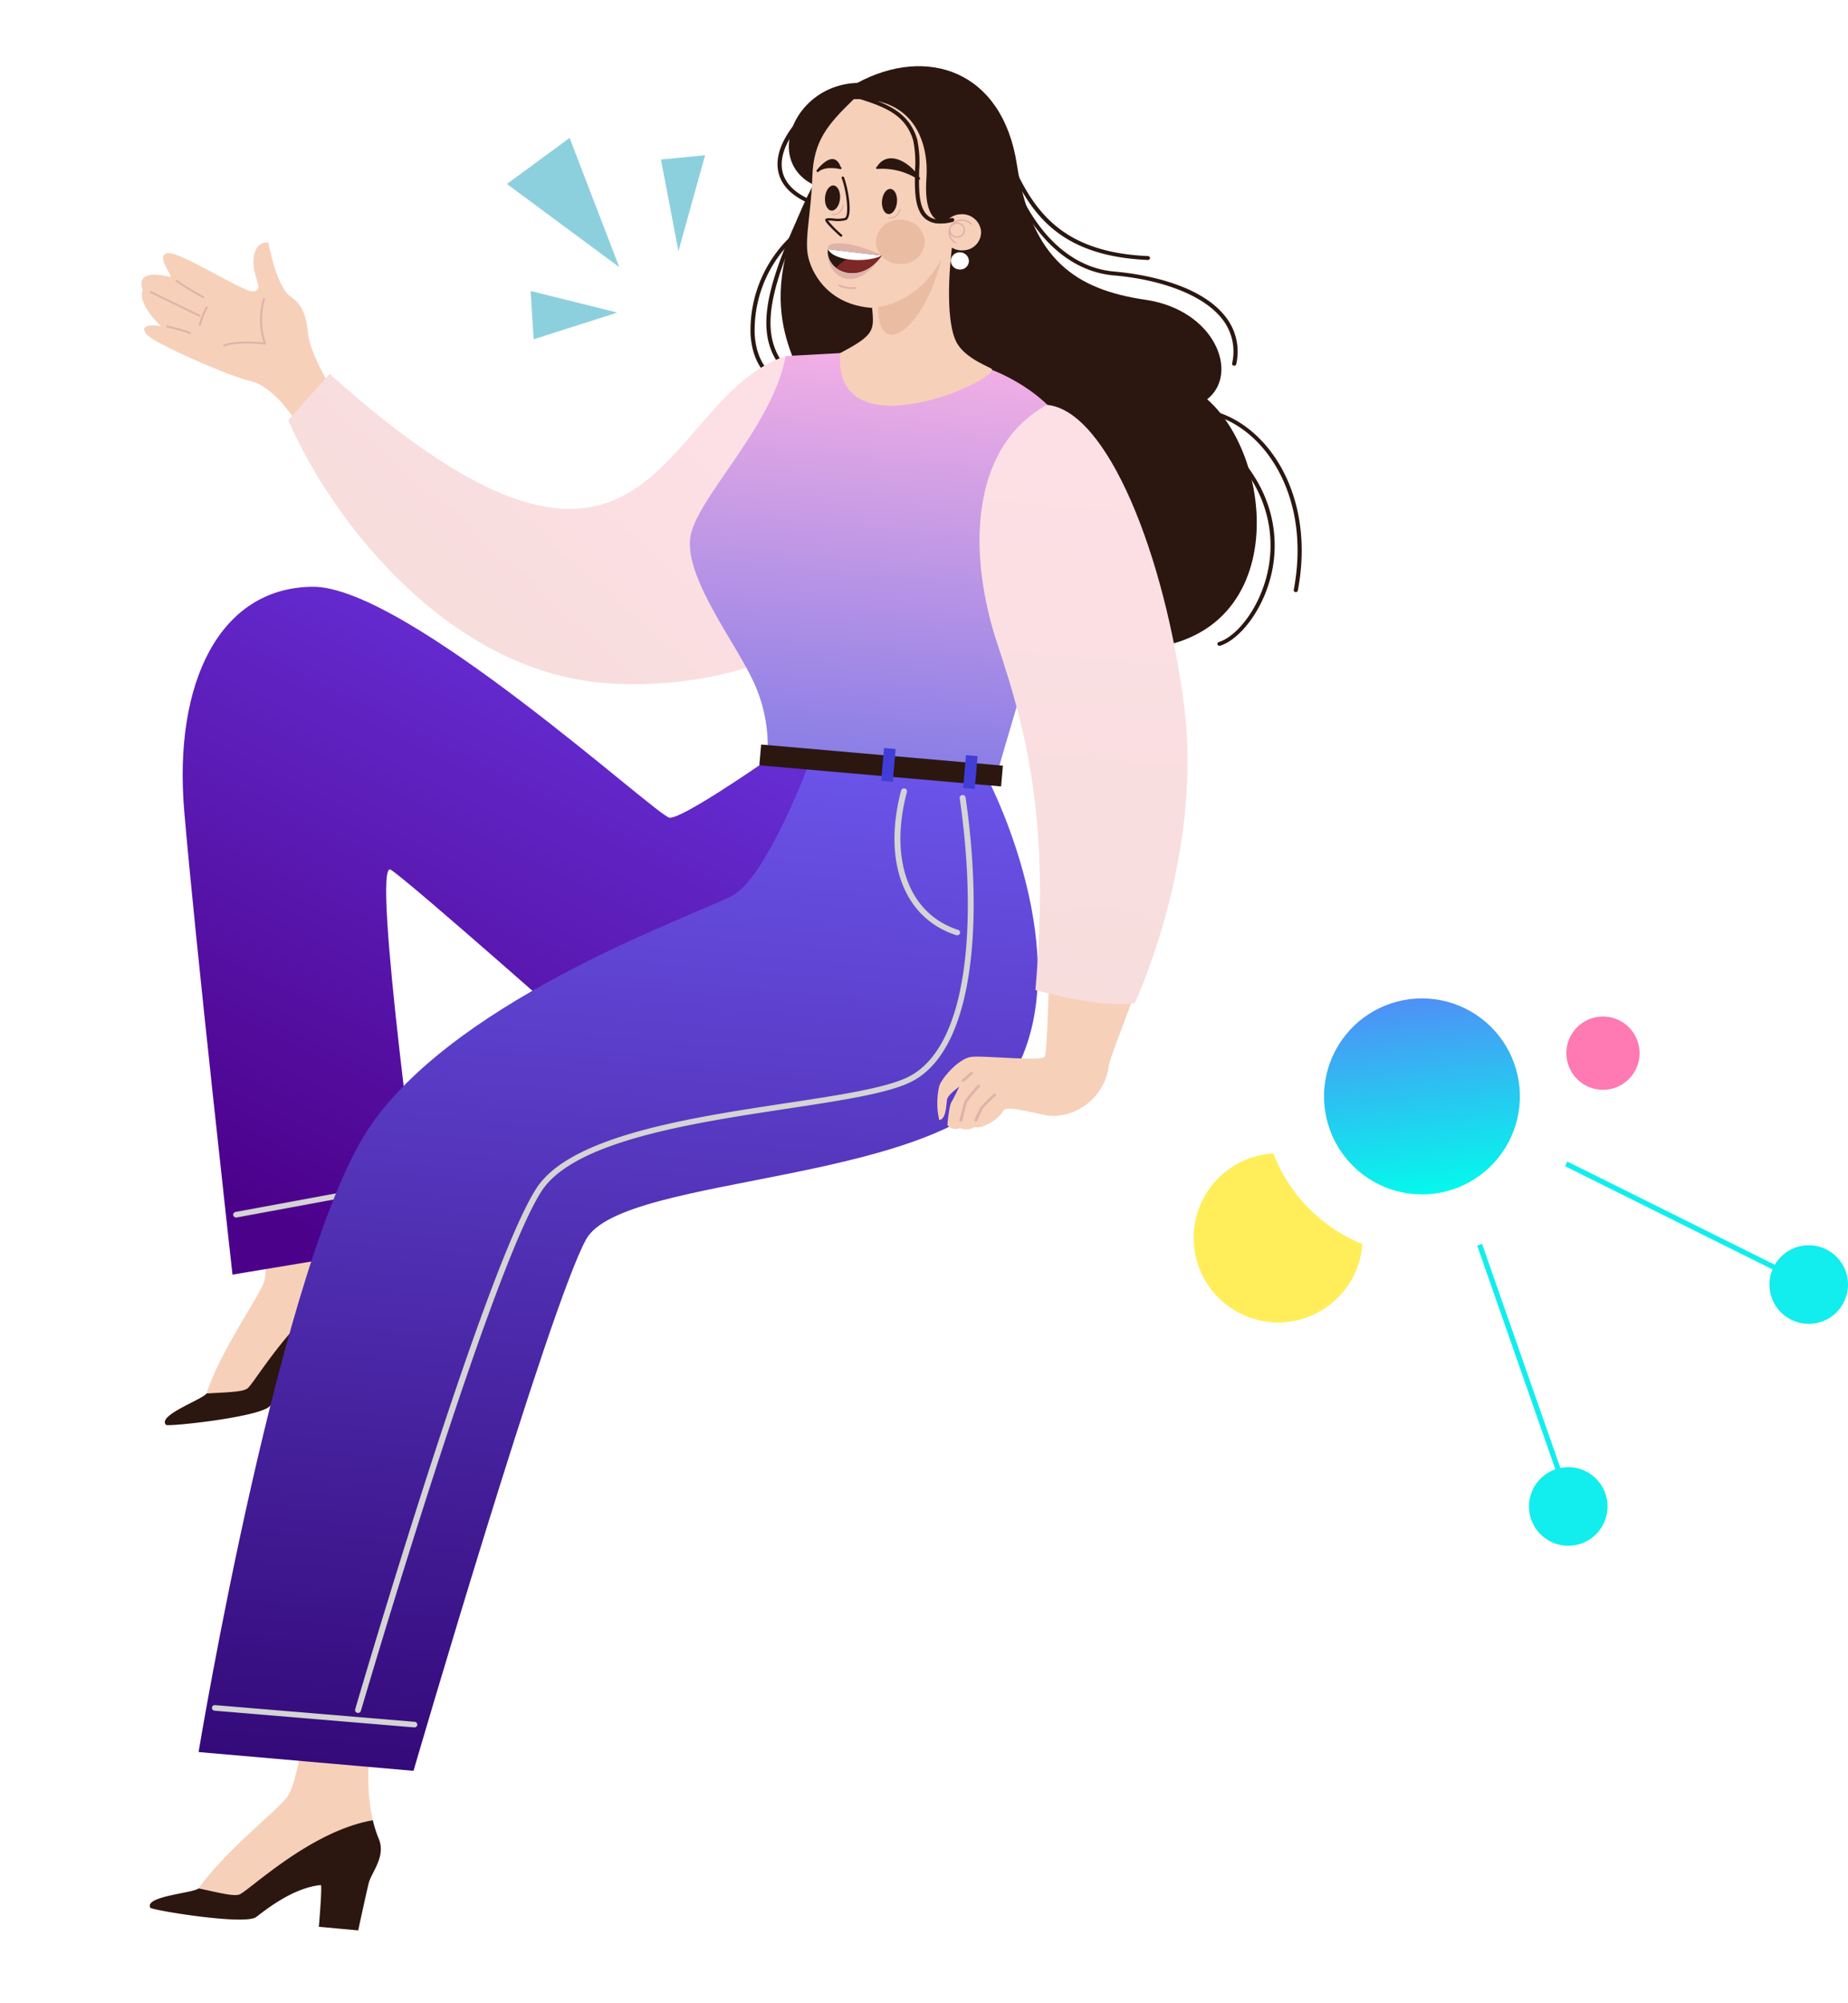 <svg xmlns="http://www.w3.org/2000/svg" xmlns:xlink="http://www.w3.org/1999/xlink" width="377.814" height="409.187" viewBox="0 0 377.814 409.187">
  <defs>
    <clipPath id="clip-path">
      <rect id="Rectangle_21822" data-name="Rectangle 21822" width="133.783" height="124.378" fill="none"/>
    </clipPath>
    <clipPath id="clip-path-2">
      <path id="Path_88753" data-name="Path 88753" d="M198.967,117.06A17.276,17.276,0,1,0,179.7,99.795v.165a17.268,17.268,0,0,0,19.271,17.1" transform="translate(-179.696 -82.621)" fill="none"/>
    </clipPath>
    <linearGradient id="linear-gradient" x1="-2.523" y1="2.089" x2="-2.509" y2="2.089" gradientUnits="objectBoundingBox">
      <stop offset="0" stop-color="#ff9d00"/>
      <stop offset="0.675" stop-color="#ffd63f"/>
      <stop offset="1" stop-color="#ffee59"/>
    </linearGradient>
    <filter id="Path_88754" x="243.165" y="176.443" width="95.11" height="95.111" filterUnits="userSpaceOnUse">
      <feOffset input="SourceAlpha"/>
      <feGaussianBlur stdDeviation="5" result="blur"/>
      <feFlood flood-opacity="0.082"/>
      <feComposite operator="in" in2="blur"/>
      <feComposite in="SourceGraphic"/>
    </filter>
    <clipPath id="clip-path-4">
      <path id="Path_88755" data-name="Path 88755" d="M143.784,169.94a20.023,20.023,0,1,0-2.337.135,20.274,20.274,0,0,0,2.337-.135" transform="translate(-121.434 -129.999)" fill="none"/>
    </clipPath>
    <linearGradient id="linear-gradient-2" x1="0.5" x2="0.5" y2="1" gradientUnits="objectBoundingBox">
      <stop offset="0" stop-color="#00ffeb"/>
      <stop offset="1" stop-color="#5587f7"/>
    </linearGradient>
    <clipPath id="clip-path-5">
      <path id="Path_88758" data-name="Path 88758" d="M85.49,183.638a7.485,7.485,0,1,0-.873.051,7.493,7.493,0,0,0,.873-.051" transform="translate(-77.133 -168.702)" fill="#ff79b2"/>
    </clipPath>
    <clipPath id="clip-path-6">
      <rect id="Rectangle_21852" data-name="Rectangle 21852" width="241.281" height="389.64" fill="none"/>
    </clipPath>
    <linearGradient id="linear-gradient-3" x1="0.69" y1="0.135" x2="0.171" y2="0.548" gradientUnits="objectBoundingBox">
      <stop offset="0" stop-color="#fde0e6"/>
      <stop offset="1" stop-color="#f8dddd"/>
    </linearGradient>
    <linearGradient id="linear-gradient-4" x1="0.5" x2="0.5" y2="1" gradientUnits="objectBoundingBox">
      <stop offset="0" stop-color="#f2afe5"/>
      <stop offset="1" stop-color="#8a7ee6"/>
    </linearGradient>
    <clipPath id="clip-path-8">
      <rect id="Rectangle_21828" data-name="Rectangle 21828" width="11.126" height="7.167" fill="none"/>
    </clipPath>
    <clipPath id="clip-path-10">
      <rect id="Rectangle_21832" data-name="Rectangle 21832" width="2.341" height="2.181" fill="none"/>
    </clipPath>
    <clipPath id="clip-path-12">
      <rect id="Rectangle_21834" data-name="Rectangle 21834" width="3.783" height="0.725" fill="none"/>
    </clipPath>
    <clipPath id="clip-path-13">
      <rect id="Rectangle_21835" data-name="Rectangle 21835" width="4.694" height="5.028" fill="none"/>
    </clipPath>
    <linearGradient id="linear-gradient-5" x1="0.65" y1="0.141" x2="0.317" y2="0.957" gradientUnits="objectBoundingBox">
      <stop offset="0" stop-color="#652cd1"/>
      <stop offset="1" stop-color="#4c018b"/>
    </linearGradient>
    <clipPath id="clip-path-14">
      <rect id="Rectangle_21836" data-name="Rectangle 21836" width="30.413" height="9.222" fill="none"/>
    </clipPath>
    <linearGradient id="linear-gradient-6" x1="0.5" x2="0.5" y2="1" gradientUnits="objectBoundingBox">
      <stop offset="0" stop-color="#6b54ea"/>
      <stop offset="1" stop-color="#340979"/>
    </linearGradient>
    <clipPath id="clip-path-15">
      <rect id="Rectangle_21840" data-name="Rectangle 21840" width="15.165" height="28.962" fill="none"/>
    </clipPath>
    <clipPath id="clip-path-16">
      <rect id="Rectangle_21841" data-name="Rectangle 21841" width="112.108" height="197.637" fill="none"/>
    </clipPath>
    <clipPath id="clip-path-17">
      <rect id="Rectangle_21842" data-name="Rectangle 21842" width="42.154" height="1.296" fill="none"/>
    </clipPath>
    <clipPath id="clip-path-18">
      <rect id="Rectangle_21843" data-name="Rectangle 21843" width="2.209" height="2.227" fill="none"/>
    </clipPath>
    <clipPath id="clip-path-19">
      <rect id="Rectangle_21844" data-name="Rectangle 21844" width="3.669" height="7.875" fill="none"/>
    </clipPath>
    <clipPath id="clip-path-20">
      <rect id="Rectangle_21845" data-name="Rectangle 21845" width="3.982" height="6.076" fill="none"/>
    </clipPath>
    <linearGradient id="linear-gradient-7" x1="0.5" x2="0.5" y2="1" gradientUnits="objectBoundingBox">
      <stop offset="0" stop-color="#fde0e6"/>
      <stop offset="1" stop-color="#f7dddc"/>
    </linearGradient>
    <clipPath id="clip-path-21">
      <rect id="Rectangle_21846" data-name="Rectangle 21846" width="8.711" height="10.604" fill="none"/>
    </clipPath>
    <clipPath id="clip-path-22">
      <rect id="Rectangle_21847" data-name="Rectangle 21847" width="10.789" height="4.395" fill="none"/>
    </clipPath>
    <clipPath id="clip-path-23">
      <rect id="Rectangle_21848" data-name="Rectangle 21848" width="1.529" height="4.043" fill="none"/>
    </clipPath>
    <clipPath id="clip-path-24">
      <rect id="Rectangle_21849" data-name="Rectangle 21849" width="6.17" height="3.263" fill="none"/>
    </clipPath>
    <clipPath id="clip-path-25">
      <rect id="Rectangle_21850" data-name="Rectangle 21850" width="5.12" height="1.285" fill="none"/>
    </clipPath>
  </defs>
  <g id="Group_92889" data-name="Group 92889" transform="translate(-1324.733 -193.313)">
    <g id="Group_92885" data-name="Group 92885" transform="translate(1568.763 384.756)">
      <g id="Group_92815" data-name="Group 92815">
        <g id="Group_92814" data-name="Group 92814" clip-path="url(#clip-path)">
          <g id="Group_92886" data-name="Group 92886" transform="translate(55.891 43.96)">
            <rect id="Rectangle_21820" data-name="Rectangle 21820" width="1.06" height="60.345" transform="translate(20.918 69.763) rotate(160.728)" fill="#12eded"/>
            <rect id="Rectangle_21821" data-name="Rectangle 21821" width="1.06" height="59.671" transform="matrix(-0.445, 0.895, -0.895, -0.445, 70.101, 26.579)" fill="#12eded"/>
            <path id="Path_88756" data-name="Path 88756" d="M89.086,8.953A8.026,8.026,0,1,1,97.985,16a8.026,8.026,0,0,1-8.9-7.047" transform="translate(-76.356 64.364)" fill="#12eded"/>
            <path id="Path_88757" data-name="Path 88757" d="M.054,91.056a8.026,8.026,0,1,1,8.9,7.047,8.026,8.026,0,0,1-8.9-7.047" transform="translate(61.839 -63.076)" fill="#12eded"/>
          </g>
        </g>
      </g>
      <g id="Group_92809" data-name="Group 92809" transform="translate(0.001 44.2)">
        <g id="Group_92808" data-name="Group 92808" clip-path="url(#clip-path-2)">
          <rect id="Rectangle_21817" data-name="Rectangle 21817" width="38.377" height="38.378" transform="matrix(-0.997, 0.083, -0.083, -0.997, 38.49, 34.309)" fill="url(#linear-gradient)"/>
        </g>
      </g>
      <g id="Group_92811" data-name="Group 92811">
        <g id="Group_92810" data-name="Group 92810" clip-path="url(#clip-path)">
          <g transform="matrix(1, 0, 0, 1, -244.03, -191.44)" filter="url(#Path_88754)">
            <path id="Path_88754-2" data-name="Path 88754" d="M98.987,143.641a32.552,32.552,0,1,1,36.09,28.579,32.552,32.552,0,0,1-36.09-28.579" transform="translate(159.4 84.11)" fill="#fff"/>
          </g>
        </g>
      </g>
      <g id="Group_92813" data-name="Group 92813" transform="translate(26.652 12.517)">
        <g id="Group_92812" data-name="Group 92812" clip-path="url(#clip-path-4)">
          <rect id="Rectangle_21819" data-name="Rectangle 21819" width="46.831" height="45.83" transform="translate(45.942 39.528) rotate(173.373)" fill="url(#linear-gradient-2)"/>
        </g>
      </g>
      <g id="Group_92817" data-name="Group 92817" transform="translate(76.205 16.235)">
        <g id="Group_92816" data-name="Group 92816" clip-path="url(#clip-path-5)">
          <rect id="Rectangle_21823" data-name="Rectangle 21823" width="17.512" height="17.138" transform="translate(17.179 14.781) rotate(173.373)" fill="#ff79b2"/>
        </g>
      </g>
    </g>
    <g id="Group_92884" data-name="Group 92884" transform="matrix(0.996, 0.087, -0.087, 0.996, 1358.692, 193.313)">
      <g id="Group_92883" data-name="Group 92883" transform="translate(0 0)" clip-path="url(#clip-path-6)">
        <g id="Group_92827" data-name="Group 92827">
          <g id="Group_92826" data-name="Group 92826" clip-path="url(#clip-path-6)">
            <path id="Path_88775" data-name="Path 88775" d="M5.277,33.187a.437.437,0,0,0,.308-.124.384.384,0,0,0-.017-.565c-6.356-5.67-6.3-14.035.22-31.969A.394.394,0,0,0,5.525.021a.43.43,0,0,0-.538.248c-6.649,18.293-6.649,26.878,0,32.808a.438.438,0,0,0,.292.109" transform="translate(127.937 31.851)" fill="#2b1710"/>
            <path id="Path_88776" data-name="Path 88776" d="M5.557,30.479a.429.429,0,0,0,.367-.2.386.386,0,0,0-.153-.546c-2.443-1.341-4.113-4.191-4.7-8.026A25.681,25.681,0,0,1,8.187.674.384.384,0,0,0,8.169.109a.442.442,0,0,0-.6.016,26.5,26.5,0,0,0-7.34,21.7c.626,4.081,2.442,7.136,5.114,8.6a.446.446,0,0,0,.212.054" transform="translate(124.783 35.912)" fill="#2b1710"/>
            <path id="Path_88777" data-name="Path 88777" d="M9.974,23.4a.418.418,0,0,0,.415-.319.4.4,0,0,0-.33-.472c-4.848-.939-7.917-2.977-8.875-5.893C-.154,12.646,2.645,6.949,9.063.677A.384.384,0,0,0,9.052.112a.443.443,0,0,0-.6.01C1.714,6.709-1.079,12.528.375,16.951c1.055,3.211,4.345,5.437,9.513,6.438a.423.423,0,0,0,.086.008" transform="translate(127.44 7.273)" fill="#2b1710"/>
            <path id="Path_88778" data-name="Path 88778" d="M11.936,4.582C25.361-4.252,41.274-.66,45.914,18.4s14.2,24.369,28.566,25.2,20.554,13.33,14.365,19.162c16.133,11.872,21.88,52.7-16.134,52.488S16.575,97.339,15.25,94.423,10.83,79.635,8.177,70.887-6.577,53.32,4.778,26.069c7.157-13.5,7.159-21.488,7.159-21.488" transform="translate(130.34 0)" fill="#2b1710"/>
            <path id="Path_88779" data-name="Path 88779" d="M40.39,28.327C37.3,23.953,35.307,20.2,34.865,17.913s-1.105-5.624-4.2-7.29S25.141,0,25.141,0c-2.653,0-3.094,2.916-2.431,5.624s2.21,4.166.221,4.583S7.46,3.333,4.808,3.957s1.769,4.79.884,4.79c-5.3-.833-6.409.833-5.3,3.124C-.5,15,4.808,18.954,4.808,18.954c-2.431-.208-4.42.208-2.873,1.875s17.46,7.081,22.1,7.707,9.5,6.873,9.5,6.873Z" transform="translate(0 47.559)" fill="#f7d0ba"/>
            <path id="Path_88780" data-name="Path 88780" d="M45.438,40.8c-1.836-3.461-3.8-10.058-3.323-19.549.519-3.547,1.167-8.025,1.89-13.153.36-2.551.739-5.264,1.131-8.1L27.107,4.55c.308,3.059.6,5.927.86,8.549a57.919,57.919,0,0,1-.679,16.748,16.3,16.3,0,0,1-1.079,3.845C24.775,36.428,14.425,45.886,9.7,54.042c-.444.99-11.137,2.583-9.531,4.9.971.5,19.622,1.884,21.708-.008s7.051-6.61,12.6-7.667c.344.06.347,8.534.347,8.534l8.075.034s.937-7.526,1.294-9.8,3.1-5.729,1.248-9.23" transform="translate(30.566 329.743)" fill="#f7d0ba"/>
            <path id="Path_88781" data-name="Path 88781" d="M9.629,16.977c3.375.368,7.077,1.067,8.373.532C19.75,16.788,31.267,3.319,43.921,0a23.437,23.437,0,0,0,1.517,3.646c1.857,3.5-.89,6.961-1.247,9.23s-1.3,9.8-1.3,9.8l-8.075-.033s0-8.475-.347-8.535c-5.552,1.057-10.515,5.774-12.6,7.667s-20.736.512-21.708.008c-1.56-2.245,8.48-3.742,9.465-4.8" transform="translate(30.566 366.9)" fill="#2b1710"/>
            <path id="Path_88782" data-name="Path 88782" d="M38.362,39.075c-2.794-2.834-6.646-8.646-9.025-17.878-.561-3.542-1.276-8.011-2.112-13.122C26.809,5.53,26.363,2.827,25.891,0L9.949,9.146c1.208,2.855,2.341,5.53,3.377,7.976a58.544,58.544,0,0,1,4.348,16.25,16.06,16.06,0,0,1,.112,3.976c-.559,3.006-7.667,14.827-9.771,23.907C7.885,62.324-1.9,66.688.331,68.481c1.083.226,19.391-3.394,20.828-5.764s4.792-8.211,9.8-10.7c.349-.034,2.881,8.1,2.881,8.1L41.6,58.006s-1.347-7.47-1.682-9.743,1.269-6.32-1.558-9.188" transform="translate(25.029 221.62)" fill="#f7d0ba"/>
            <path id="Path_88783" data-name="Path 88783" d="M7.979,25.383c3.348-.541,7.11-.853,8.194-1.71C17.635,22.518,24.665,6.54,35.817,0a24.573,24.573,0,0,0,2.545,3.1c2.827,2.868,1.224,6.915,1.558,9.188S41.6,22.029,41.6,22.029l-7.758,2.109s-2.532-8.132-2.881-8.1c-5.013,2.487-8.367,8.329-9.8,10.7S1.413,32.729.33,32.5c-2.166-1.741,7.02-5.84,7.649-7.121" transform="translate(25.029 257.598)" fill="#2b1710"/>
            <path id="Path_88784" data-name="Path 88784" d="M100.2,0C74.893,10.841,79.335,65.572,7.616,11.739L0,21.907C11.424,42.842,38.4,70.956,70.767,69.759S119.955,50.02,119.955,50.02Z" transform="translate(32.354 61.469)" fill="url(#linear-gradient-3)"/>
            <path id="Path_88785" data-name="Path 88785" d="M27.51,0,16.218,1.609C14.789,16.189.747,31.89.033,39.965S10.5,60.152,15.027,67.779a30.986,30.986,0,0,1,4.522,14.356H66.912c0-2.018,11.425-52.039,10-64.375S58.64.8,58.64.8,41.624,2.058,27.51,0" transform="translate(116.336 59.86)" fill="url(#linear-gradient-4)"/>
            <path id="Path_88786" data-name="Path 88786" d="M30.084,41.782c11.4,1.874,18.029-8.12,14.714-15.991C45.727,9.675,38.435-6.191,12.851,2.429.125,3.928-4.78,19.794,5.692,23.917A212.167,212.167,0,0,0,30.084,41.782" transform="translate(129.426 2.153)" fill="#2b1710"/>
            <path id="Path_88787" data-name="Path 88787" d="M14.555,42.333c.8,4.5,1.066,5.444-5.695,9.755.2,20.239,31.346,3.644,31.246.646,0-.375-5.766-1.593-7.854-5.059S29.17,35.4,29.965,23.594c-4.871,1.218-6.561-2.437-6.661-8.714S20.024-1.424,7.1.169C2.227,5.791-.358,9.351.04,16.66S-.424,29.153.5,32.651c.918,3.459,4.9,9.869,14.051,9.682" transform="translate(134.747 7.786)" fill="#f7d0ba"/>
            <path id="Path_88788" data-name="Path 88788" d="M.046,5.175a4.878,4.878,0,0,0,5.641,3.8,4.689,4.689,0,0,0,4.3-5.125A4.879,4.879,0,0,0,4.346.05a4.688,4.688,0,0,0-4.3,5.125" transform="translate(148.863 31.66)" fill="#eabca2"/>
            <g id="Group_92825" data-name="Group 92825" transform="translate(139.205 37.504)" style="mix-blend-mode: multiply;isolation: isolate">
              <g id="Group_92824" data-name="Group 92824">
                <g id="Group_92823" data-name="Group 92823" clip-path="url(#clip-path-8)">
                  <path id="Path_88789" data-name="Path 88789" d="M11.125,1.781C5.223-.582-.461-.5.03,1.468-.314,6.252,6,11.3,11.125,1.781" transform="translate(0.001 0)" fill="#e0b3a8"/>
                </g>
              </g>
            </g>
          </g>
        </g>
        <g id="Group_92882" data-name="Group 92882">
          <g id="Group_92881" data-name="Group 92881" clip-path="url(#clip-path-6)">
            <path id="Path_88791" data-name="Path 88791" d="M8.933,3.873a.258.258,0,0,0,.221-.12c.07-.115-.013-.219-.095-.327C6.829.489,2.163-1.8.177,1.967c-.063.119-.21.172-.169.3a.258.258,0,0,0,.317.16A13.482,13.482,0,0,1,8.807,3.841a.258.258,0,0,0,.126.032" transform="translate(147.595 19.313)" fill="#2b1710"/>
            <path id="Path_88792" data-name="Path 88792" d="M.255,2.912a.259.259,0,0,0,.2-.1C.5,2.763,1.527,1.526,4.8,1.911A.251.251,0,0,0,5.079,1.7c.018-.131-.161-.146-.22-.267C3.059-2.28.176,2.374.051,2.529A.23.23,0,0,0,.1,2.864a.261.261,0,0,0,.153.048" transform="translate(135.527 20.524)" fill="#2b1710"/>
            <path id="Path_88793" data-name="Path 88793" d="M3.5,12.285a.259.259,0,0,0,.2-.091.229.229,0,0,0-.041-.336A24.742,24.742,0,0,1,.563,9.24,8.353,8.353,0,0,1,1.65,9.18a6.484,6.484,0,0,0,2.572-.361C5.582,8.1,4.271,2.685,3.071.143A.26.26,0,0,0,2.736.021a.234.234,0,0,0-.128.316C4,3.294,4.793,7.967,3.974,8.4a6.369,6.369,0,0,1-2.333.3C.617,8.719,0,8.73,0,9.172s1.818,1.917,3.344,3.061a.26.26,0,0,0,.158.052" transform="translate(138.179 23.894)" fill="#2b1710"/>
            <path id="Path_88794" data-name="Path 88794" d="M0,2.576C0,4,.689,5.153,1.541,5.153S3.083,4,3.083,2.576,2.392,0,1.541,0,0,1.153,0,2.576" transform="translate(149.403 25.571)" fill="#2b1710"/>
            <g id="Group_92835" data-name="Group 92835" transform="translate(151.032 29.417)" style="mix-blend-mode: multiply;isolation: isolate">
              <g id="Group_92834" data-name="Group 92834">
                <g id="Group_92833" data-name="Group 92833" clip-path="url(#clip-path-10)">
                  <path id="Path_88795" data-name="Path 88795" d="M.262,2.18c.529,0,1.7-.214,2.077-2.038a.119.119,0,0,0-.1-.14A.126.126,0,0,0,2.09.1C1.722,1.869.6,1.974.138,1.937A.123.123,0,0,0,0,2.046a.12.12,0,0,0,.116.129c.04,0,.089.006.145.006" transform="translate(-0.001 0)" fill="#e0b3a8"/>
                </g>
              </g>
            </g>
            <path id="Path_88796" data-name="Path 88796" d="M0,2.576C0,4,.689,5.153,1.541,5.153S3.082,4,3.082,2.576,2.392,0,1.541,0,0,1.153,0,2.576" transform="translate(137.737 25.882)" fill="#2b1710"/>
            <g id="Group_92838" data-name="Group 92838" transform="translate(139.367 29.729)" style="mix-blend-mode: multiply;isolation: isolate">
              <g id="Group_92837" data-name="Group 92837">
                <g id="Group_92836" data-name="Group 92836" clip-path="url(#clip-path-10)">
                  <path id="Path_88797" data-name="Path 88797" d="M.262,2.181c.529,0,1.7-.215,2.077-2.038a.12.12,0,0,0-.1-.14A.127.127,0,0,0,2.09.1C1.721,1.869.6,1.973.138,1.936A.124.124,0,0,0,0,2.046a.121.121,0,0,0,.116.129c.04,0,.089.006.145.006" transform="translate(-0.001 0)" fill="#e0b3a8"/>
                </g>
              </g>
            </g>
            <path id="Path_88798" data-name="Path 88798" d="M0,1.749A1.805,1.805,0,0,0,1.856,3.5,1.8,1.8,0,0,0,3.711,1.749,1.8,1.8,0,0,0,1.856,0,1.805,1.805,0,0,0,0,1.749" transform="translate(164.481 37.251)" fill="#fff"/>
            <g id="Group_92841" data-name="Group 92841" transform="translate(142.016 45.941)" style="mix-blend-mode: multiply;isolation: isolate">
              <g id="Group_92840" data-name="Group 92840">
                <g id="Group_92839" data-name="Group 92839" clip-path="url(#clip-path-12)">
                  <path id="Path_88799" data-name="Path 88799" d="M2.315.724A6.64,6.64,0,0,1,.132.37.188.188,0,0,1,.013.124.207.207,0,0,1,.274.012,6.649,6.649,0,0,0,3.532.23a.2.2,0,0,1,.244.141A.191.191,0,0,1,3.627.6,6.552,6.552,0,0,1,2.315.724" transform="translate(0 0)" fill="#e0b3a8"/>
                </g>
              </g>
            </g>
            <path id="Path_88800" data-name="Path 88800" d="M11.1.313,0,0C0,4.692,7.255,6.882,11.1.313" transform="translate(139.235 38.972)" fill="#2b1710"/>
            <path id="Path_88801" data-name="Path 88801" d="M0,3.313A9.325,9.325,0,0,1,3.619.469L7.032,0,9.048.056C6.482,4.446,2.433,4.877,0,3.313" transform="translate(141.283 39.228)" fill="#7d2727"/>
            <path id="Path_88802" data-name="Path 88802" d="M0,0,11.1.313C8.513,2,1.684,2.47,0,0" transform="translate(139.235 38.972)" fill="#fff"/>
            <path id="Path_88803" data-name="Path 88803" d="M.064,4.352A3.906,3.906,0,0,0,4.618,7.324,3.715,3.715,0,0,0,7.771,3.032,3.906,3.906,0,0,0,3.217.06,3.714,3.714,0,0,0,.064,4.352" transform="translate(162.338 29.441)" fill="#f7d0ba"/>
            <g id="Group_92844" data-name="Group 92844" transform="translate(163.465 30.502)" style="mix-blend-mode: multiply;isolation: isolate">
              <g id="Group_92843" data-name="Group 92843">
                <g id="Group_92842" data-name="Group 92842" clip-path="url(#clip-path-13)">
                  <path id="Path_88804" data-name="Path 88804" d="M.045,3.1A2.665,2.665,0,0,0,1.609,5.012a.176.176,0,0,0,.1.013.166.166,0,0,0,.12-.087.153.153,0,0,0-.079-.207A2.36,2.36,0,0,1,.407,3.188a1.718,1.718,0,0,0,1.651.633A1.587,1.587,0,0,0,3.4,1.99,1.668,1.668,0,0,0,1.461.721c-.037.007-.069.02-.1.029a2.517,2.517,0,0,1,.994-.4,2.554,2.554,0,0,1,2.07.545A.172.172,0,0,0,4.654.879.15.15,0,0,0,4.639.66,2.9,2.9,0,0,0,2.292.043,2.65,2.65,0,0,0,.045,3.1m.394-.6a1.274,1.274,0,0,1,1.08-1.47A1.339,1.339,0,0,1,3.079,2.045,1.273,1.273,0,0,1,2,3.515,1.34,1.34,0,0,1,.439,2.5" transform="translate(-0.001 0)" fill="#e0b3a8"/>
                </g>
              </g>
            </g>
            <path id="Path_88805" data-name="Path 88805" d="M0,10.934C8.95,8.747,12.045,0,12.045,0,9.725,15.205.773,21.975,0,10.934" transform="translate(150.525 38.866)" fill="#eabda3"/>
            <path id="Path_88806" data-name="Path 88806" d="M117.59,28.455s-14.81,12.274-17.348,12.274S42.486-1.739,23.446.055-3.211,22.186,1.232,47.907s18.088,93.61,18.088,93.61l38.4-9.869S39.948,53.888,44.39,56.281s43.158,31.1,43.158,31.1L143.4,80.207l-2.539-47.852-13.011-5.682Z" transform="translate(16.868 116.792)" fill="url(#linear-gradient-5)"/>
            <g id="Group_92847" data-name="Group 92847" transform="translate(35.262 237.398)" style="mix-blend-mode: multiply;isolation: isolate">
              <g id="Group_92846" data-name="Group 92846">
                <g id="Group_92845" data-name="Group 92845" clip-path="url(#clip-path-14)">
                  <path id="Path_88807" data-name="Path 88807" d="M.609,9.222A.607.607,0,0,1,.024,8.81.571.571,0,0,1,.437,8.1L29.633.023a.614.614,0,0,1,.755.388.571.571,0,0,1-.413.712L.78,9.2a.639.639,0,0,1-.171.024" transform="translate(0 0)" fill="#d4d4d4"/>
                </g>
              </g>
            </g>
            <path id="Path_88808" data-name="Path 88808" d="M144.072,1.5s20.944,33.5,10.155,58.021-78.065,27.515-84.412,41.87-25.7,111.255-25.7,111.255H0S7.933,109.461,24.118,81.647s62.834-48.45,69.5-52.936S106.943,0,106.943,0Z" transform="translate(37.775 143.465)" fill="url(#linear-gradient-6)"/>
            <rect id="Rectangle_21837" data-name="Rectangle 21837" width="49.624" height="4.262" transform="translate(134.458 140.985)" fill="#2b1710"/>
            <rect id="Rectangle_21838" data-name="Rectangle 21838" width="2.38" height="6.729" transform="translate(159.554 139.502)" fill="#423dd6"/>
            <rect id="Rectangle_21839" data-name="Rectangle 21839" width="2.38" height="6.729" transform="translate(176.374 139.502)" fill="#423dd6"/>
            <g id="Group_92850" data-name="Group 92850" transform="translate(163.165 147.377)" style="mix-blend-mode: multiply;isolation: isolate">
              <g id="Group_92849" data-name="Group 92849">
                <g id="Group_92848" data-name="Group 92848" clip-path="url(#clip-path-15)">
                  <path id="Path_88809" data-name="Path 88809" d="M14.557,28.961a.647.647,0,0,1-.144-.016C3.477,26.446-1.934,15.274.628.482a.6.6,0,0,1,.7-.473.577.577,0,0,1,.5.657C-.623,14.821,4.429,25.484,14.7,27.831a.572.572,0,0,1,.448.692.6.6,0,0,1-.59.438" transform="translate(0 0.001)" fill="#d4d4d4"/>
                </g>
              </g>
            </g>
            <g id="Group_92853" data-name="Group 92853" transform="translate(68.9 147.678)" style="mix-blend-mode: multiply;isolation: isolate">
              <g id="Group_92852" data-name="Group 92852">
                <g id="Group_92851" data-name="Group 92851" clip-path="url(#clip-path-16)">
                  <path id="Path_88810" data-name="Path 88810" d="M.609,197.638a.646.646,0,0,1-.113-.01.577.577,0,0,1-.485-.67c.752-3.752,18.526-92.091,27.662-109.311C33.654,76.373,57.648,70.566,76.927,65.9c11.109-2.688,20.7-5.01,24.881-7.776,11.92-7.895,10.477-34.841,5.15-57.427a.575.575,0,0,1,.462-.684.612.612,0,0,1,.726.435c5.41,22.947,6.771,50.395-5.639,58.614-4.36,2.887-14.053,5.233-25.278,7.949C58.19,71.619,34.494,77.353,28.761,88.159,19.7,105.236,1.391,196.253,1.206,197.171a.6.6,0,0,1-.6.467" transform="translate(-0.001 -0.001)" fill="#d4d4d4"/>
                </g>
              </g>
            </g>
            <g id="Group_92856" data-name="Group 92856" transform="translate(39.705 346.112)" style="mix-blend-mode: multiply;isolation: isolate">
              <g id="Group_92855" data-name="Group 92855">
                <g id="Group_92854" data-name="Group 92854" clip-path="url(#clip-path-17)">
                  <path id="Path_88811" data-name="Path 88811" d="M.608,1.3A.591.591,0,0,1,0,.725.591.591,0,0,1,.606.15L41.543,0h0a.591.591,0,0,1,.608.572.591.591,0,0,1-.606.575L.611,1.3Z" transform="translate(0 0)" fill="#d4d4d4"/>
                </g>
              </g>
            </g>
            <path id="Path_88812" data-name="Path 88812" d="M37.421,0s6.781,21.109,6.37,39.7-9.453,44.155-9.453,46.866c-.411,7.747-7.193,11.814-12.124,11.233s-8.117-1.163-8.63-.1c-.616,1.647-3.9,4.164-5.446,3.777a3.491,3.491,0,0,1-3.082.484,2.116,2.116,0,0,1-2.569-.387s0-3.97.41-4.744,1.336-3.293,1.336-3.293-2.158,1.84-2.26,2.808S2.179,100.414.74,100.7a15.358,15.358,0,0,1-.616-6.778c.1-1.356,3.391-6.2,6.165-6.682s13.973-.29,14.8-1.258-2.569-47.834-3.494-52.192S7.419,4.454,7.419,4.454Z" transform="translate(176.674 113.57)" fill="#f7d0ba"/>
            <g id="Group_92859" data-name="Group 92859" transform="translate(181.255 203.877)" style="mix-blend-mode: multiply;isolation: isolate">
              <g id="Group_92858" data-name="Group 92858">
                <g id="Group_92857" data-name="Group 92857" clip-path="url(#clip-path-18)">
                  <path id="Path_88813" data-name="Path 88813" d="M.3,2.227a.3.3,0,0,0,.219-.091L2.132.466A.268.268,0,0,0,2.113.073.309.309,0,0,0,1.7.09L.077,1.761a.267.267,0,0,0,.02.393.3.3,0,0,0,.2.073" transform="translate(0 0)" fill="#e0b3a8"/>
                </g>
              </g>
            </g>
            <g id="Group_92862" data-name="Group 92862" transform="translate(181.49 206.346)" style="mix-blend-mode: multiply;isolation: isolate">
              <g id="Group_92861" data-name="Group 92861">
                <g id="Group_92860" data-name="Group 92860" clip-path="url(#clip-path-19)">
                  <path id="Path_88814" data-name="Path 88814" d="M.584,7.875s.616-3.63.692-4.065A29.956,29.956,0,0,1,3.615.44.269.269,0,0,0,3.546.052a.308.308,0,0,0-.413.065,25.074,25.074,0,0,0-2.439,3.6C.616,4.155,0,7.787,0,7.787Z" transform="translate(0 0)" fill="#e0b3a8"/>
                </g>
              </g>
            </g>
            <g id="Group_92865" data-name="Group 92865" transform="translate(184.569 207.872)" style="mix-blend-mode: multiply;isolation: isolate">
              <g id="Group_92864" data-name="Group 92864">
                <g id="Group_92863" data-name="Group 92863" clip-path="url(#clip-path-20)">
                  <path id="Path_88815" data-name="Path 88815" d="M.3,6.076a.294.294,0,0,0,.28-.191c.008-.021.77-2.175.919-2.526.1-.218,1.308-1.647,2.419-2.9A.268.268,0,0,0,3.876.064.308.308,0,0,0,3.459.1,35.886,35.886,0,0,0,.946,3.153C.79,3.519.047,5.621.015,5.71A.275.275,0,0,0,.2,6.062.3.3,0,0,0,.3,6.076" transform="translate(0 -0.001)" fill="#e0b3a8"/>
                </g>
              </g>
            </g>
            <path id="Path_88816" data-name="Path 88816" d="M11.484,0C-3.748,10.318-1.844,32.3,5.773,49.8s13.8,35.441,13.8,69.535c14.756,2.692,20.468.9,20.468.9s11.425-30.954,4.76-61.459S23.861,0,11.484,0" transform="translate(175.123 66.753)" fill="url(#linear-gradient-7)"/>
            <g id="Group_92868" data-name="Group 92868" transform="translate(17.746 58.92)" style="mix-blend-mode: multiply;isolation: isolate">
              <g id="Group_92867" data-name="Group 92867">
                <g id="Group_92866" data-name="Group 92866" clip-path="url(#clip-path-21)">
                  <path id="Path_88817" data-name="Path 88817" d="M.212,10.6a.228.228,0,0,0,.112-.03c.021-.012,2.15-1.219,8.171-1.115a.247.247,0,0,0,.181-.09.19.19,0,0,0,.016-.192A15.135,15.135,0,0,1,7.711.242.2.2,0,0,0,7.551,0,.214.214,0,0,0,7.3.156a15.434,15.434,0,0,0,.884,8.9C2.24,9.011.184,10.185.1,10.236a.193.193,0,0,0-.065.275.214.214,0,0,0,.179.093" transform="translate(0 0)" fill="#e0b3a8"/>
                </g>
              </g>
            </g>
            <g id="Group_92871" data-name="Group 92871" transform="translate(1.889 59.544)" style="mix-blend-mode: multiply;isolation: isolate">
              <g id="Group_92870" data-name="Group 92870">
                <g id="Group_92869" data-name="Group 92869" clip-path="url(#clip-path-22)">
                  <path id="Path_88818" data-name="Path 88818" d="M10.63,4.395l.16-.371L.292.015a.216.216,0,0,0-.276.11A.2.2,0,0,0,.132.384Z" transform="translate(-0.001 0)" fill="#e0b3a8"/>
                </g>
              </g>
            </g>
            <g id="Group_92874" data-name="Group 92874" transform="translate(12.442 61.68)" style="mix-blend-mode: multiply;isolation: isolate">
              <g id="Group_92873" data-name="Group 92873">
                <g id="Group_92872" data-name="Group 92872" clip-path="url(#clip-path-23)">
                  <path id="Path_88819" data-name="Path 88819" d="M.212,4.043a.208.208,0,0,0,.21-.175A14.67,14.67,0,0,1,1.512.277.2.2,0,0,0,1.4.015a.218.218,0,0,0-.277.106A14.7,14.7,0,0,0,0,3.819a.2.2,0,0,0,.184.223l.027,0" transform="translate(0 0)" fill="#e0b3a8"/>
                </g>
              </g>
            </g>
            <g id="Group_92877" data-name="Group 92877" transform="translate(6.917 56.784)" style="mix-blend-mode: multiply;isolation: isolate">
              <g id="Group_92876" data-name="Group 92876">
                <g id="Group_92875" data-name="Group 92875" clip-path="url(#clip-path-24)">
                  <path id="Path_88820" data-name="Path 88820" d="M5.958,3.264a.213.213,0,0,0,.194-.119.194.194,0,0,0-.107-.263A55.9,55.9,0,0,1,.324.031.219.219,0,0,0,.033.094.192.192,0,0,0,.1.369,56.267,56.267,0,0,0,5.871,3.246a.224.224,0,0,0,.087.018" transform="translate(0 0)" fill="#e0b3a8"/>
                </g>
              </g>
            </g>
            <g id="Group_92880" data-name="Group 92880" transform="translate(5.867 66.261)" style="mix-blend-mode: multiply;isolation: isolate">
              <g id="Group_92879" data-name="Group 92879">
                <g id="Group_92878" data-name="Group 92878" clip-path="url(#clip-path-25)">
                  <path id="Path_88821" data-name="Path 88821" d="M4.909,1.285a.211.211,0,0,0,.2-.146A.2.2,0,0,0,4.965.893,37.378,37.378,0,0,0,.234,0,.21.21,0,0,0,0,.179.2.2,0,0,0,.19.4a36.957,36.957,0,0,1,4.662.879.215.215,0,0,0,.056.008" transform="translate(0 0)" fill="#e0b3a8"/>
                </g>
              </g>
            </g>
            <path id="Path_88822" data-name="Path 88822" d="M20.271,25.119a9.455,9.455,0,0,0,3.064-.6.394.394,0,0,0,.251-.514.431.431,0,0,0-.544-.235c-2.055.715-3.6.732-4.708.05-2.222-1.362-2.491-5.334-2.752-9.176a22.867,22.867,0,0,0-.948-6.262C12.417,2.776,7.6,1.427.512.009a.425.425,0,0,0-.5.308A.4.4,0,0,0,.336.79c7.02,1.4,11.433,2.634,13.5,7.872a22.465,22.465,0,0,1,.9,6.034c.274,4.038.557,8.214,3.135,9.794a4.487,4.487,0,0,0,2.4.629" transform="translate(140.856 6.647)" fill="#2b1710"/>
            <path id="Path_88823" data-name="Path 88823" d="M51.7,41.623a.416.416,0,0,0,.421-.358,11.5,11.5,0,0,0-3.164-9.62c-6.1-6.379-18.354-7.068-23.336-7.068C13.264,24.578,4.268,12.382.833.3A.426.426,0,0,0,.314.014.4.4,0,0,0,.015.5c3.519,12.381,12.8,24.874,25.6,24.874,10.141,0,18.63,2.544,22.707,6.8a10.757,10.757,0,0,1,2.951,9,.407.407,0,0,0,.378.439l.044,0" transform="translate(172.351 13.834)" fill="#2b1710"/>
            <path id="Path_88824" data-name="Path 88824" d="M33.441,27.928q1.148,0,2.364-.052a.409.409,0,0,0,.4-.417.414.414,0,0,0-.442-.381c-20.051.87-25.6-9.541-31.473-20.56C3.187,4.443,2.042,2.3.793.2A.438.438,0,0,0,.216.051.388.388,0,0,0,.054.6c1.241,2.077,2.38,4.214,3.482,6.281C9.3,17.69,14.763,27.928,33.441,27.928" transform="translate(168.815 7.585)" fill="#2b1710"/>
            <path id="Path_88825" data-name="Path 88825" d="M7.054,44.33a.452.452,0,0,0,.167-.032c3.9-1.577,8.579-8.472,9.322-16.862C17.1,21.15,15.779,9.236.653.064A.44.44,0,0,0,.067.183.386.386,0,0,0,.194.734C14.948,9.682,16.242,21.262,15.7,27.368c-.72,8.095-5.135,14.709-8.814,16.2a.391.391,0,0,0-.223.524.428.428,0,0,0,.391.242" transform="translate(218.984 68.406)" fill="#2b1710"/>
            <path id="Path_88826" data-name="Path 88826" d="M21.641,35.583a.414.414,0,0,0,.421-.361C24.108,15.079,12.448,1.257.47,0A.42.42,0,0,0,0,.355.406.406,0,0,0,.377.8C11.955,2.009,23.216,15.486,21.219,35.145a.406.406,0,0,0,.381.435.342.342,0,0,0,.041,0" transform="translate(218.984 64.864)" fill="#2b1710"/>
          </g>
        </g>
      </g>
    </g>
    <g id="Group_92888" data-name="Group 92888" transform="translate(1428.361 221.489)">
      <path id="Path_88829" data-name="Path 88829" d="M27.7,0,37.854,26.412l-22.981-17Z" transform="translate(-14.873 0)" fill="#8dd0dd"/>
      <path id="Path_88830" data-name="Path 88830" d="M32.938,30.928,15.83,36.387l-.617-9.87Z" transform="translate(-10.357 4.761)" fill="#8dd0dd"/>
      <path id="Path_88831" data-name="Path 88831" d="M3.585,22.6,0,3.882,9.031,3Z" transform="translate(31.494 0.539)" fill="#8dd0dd"/>
    </g>
  </g>
</svg>
